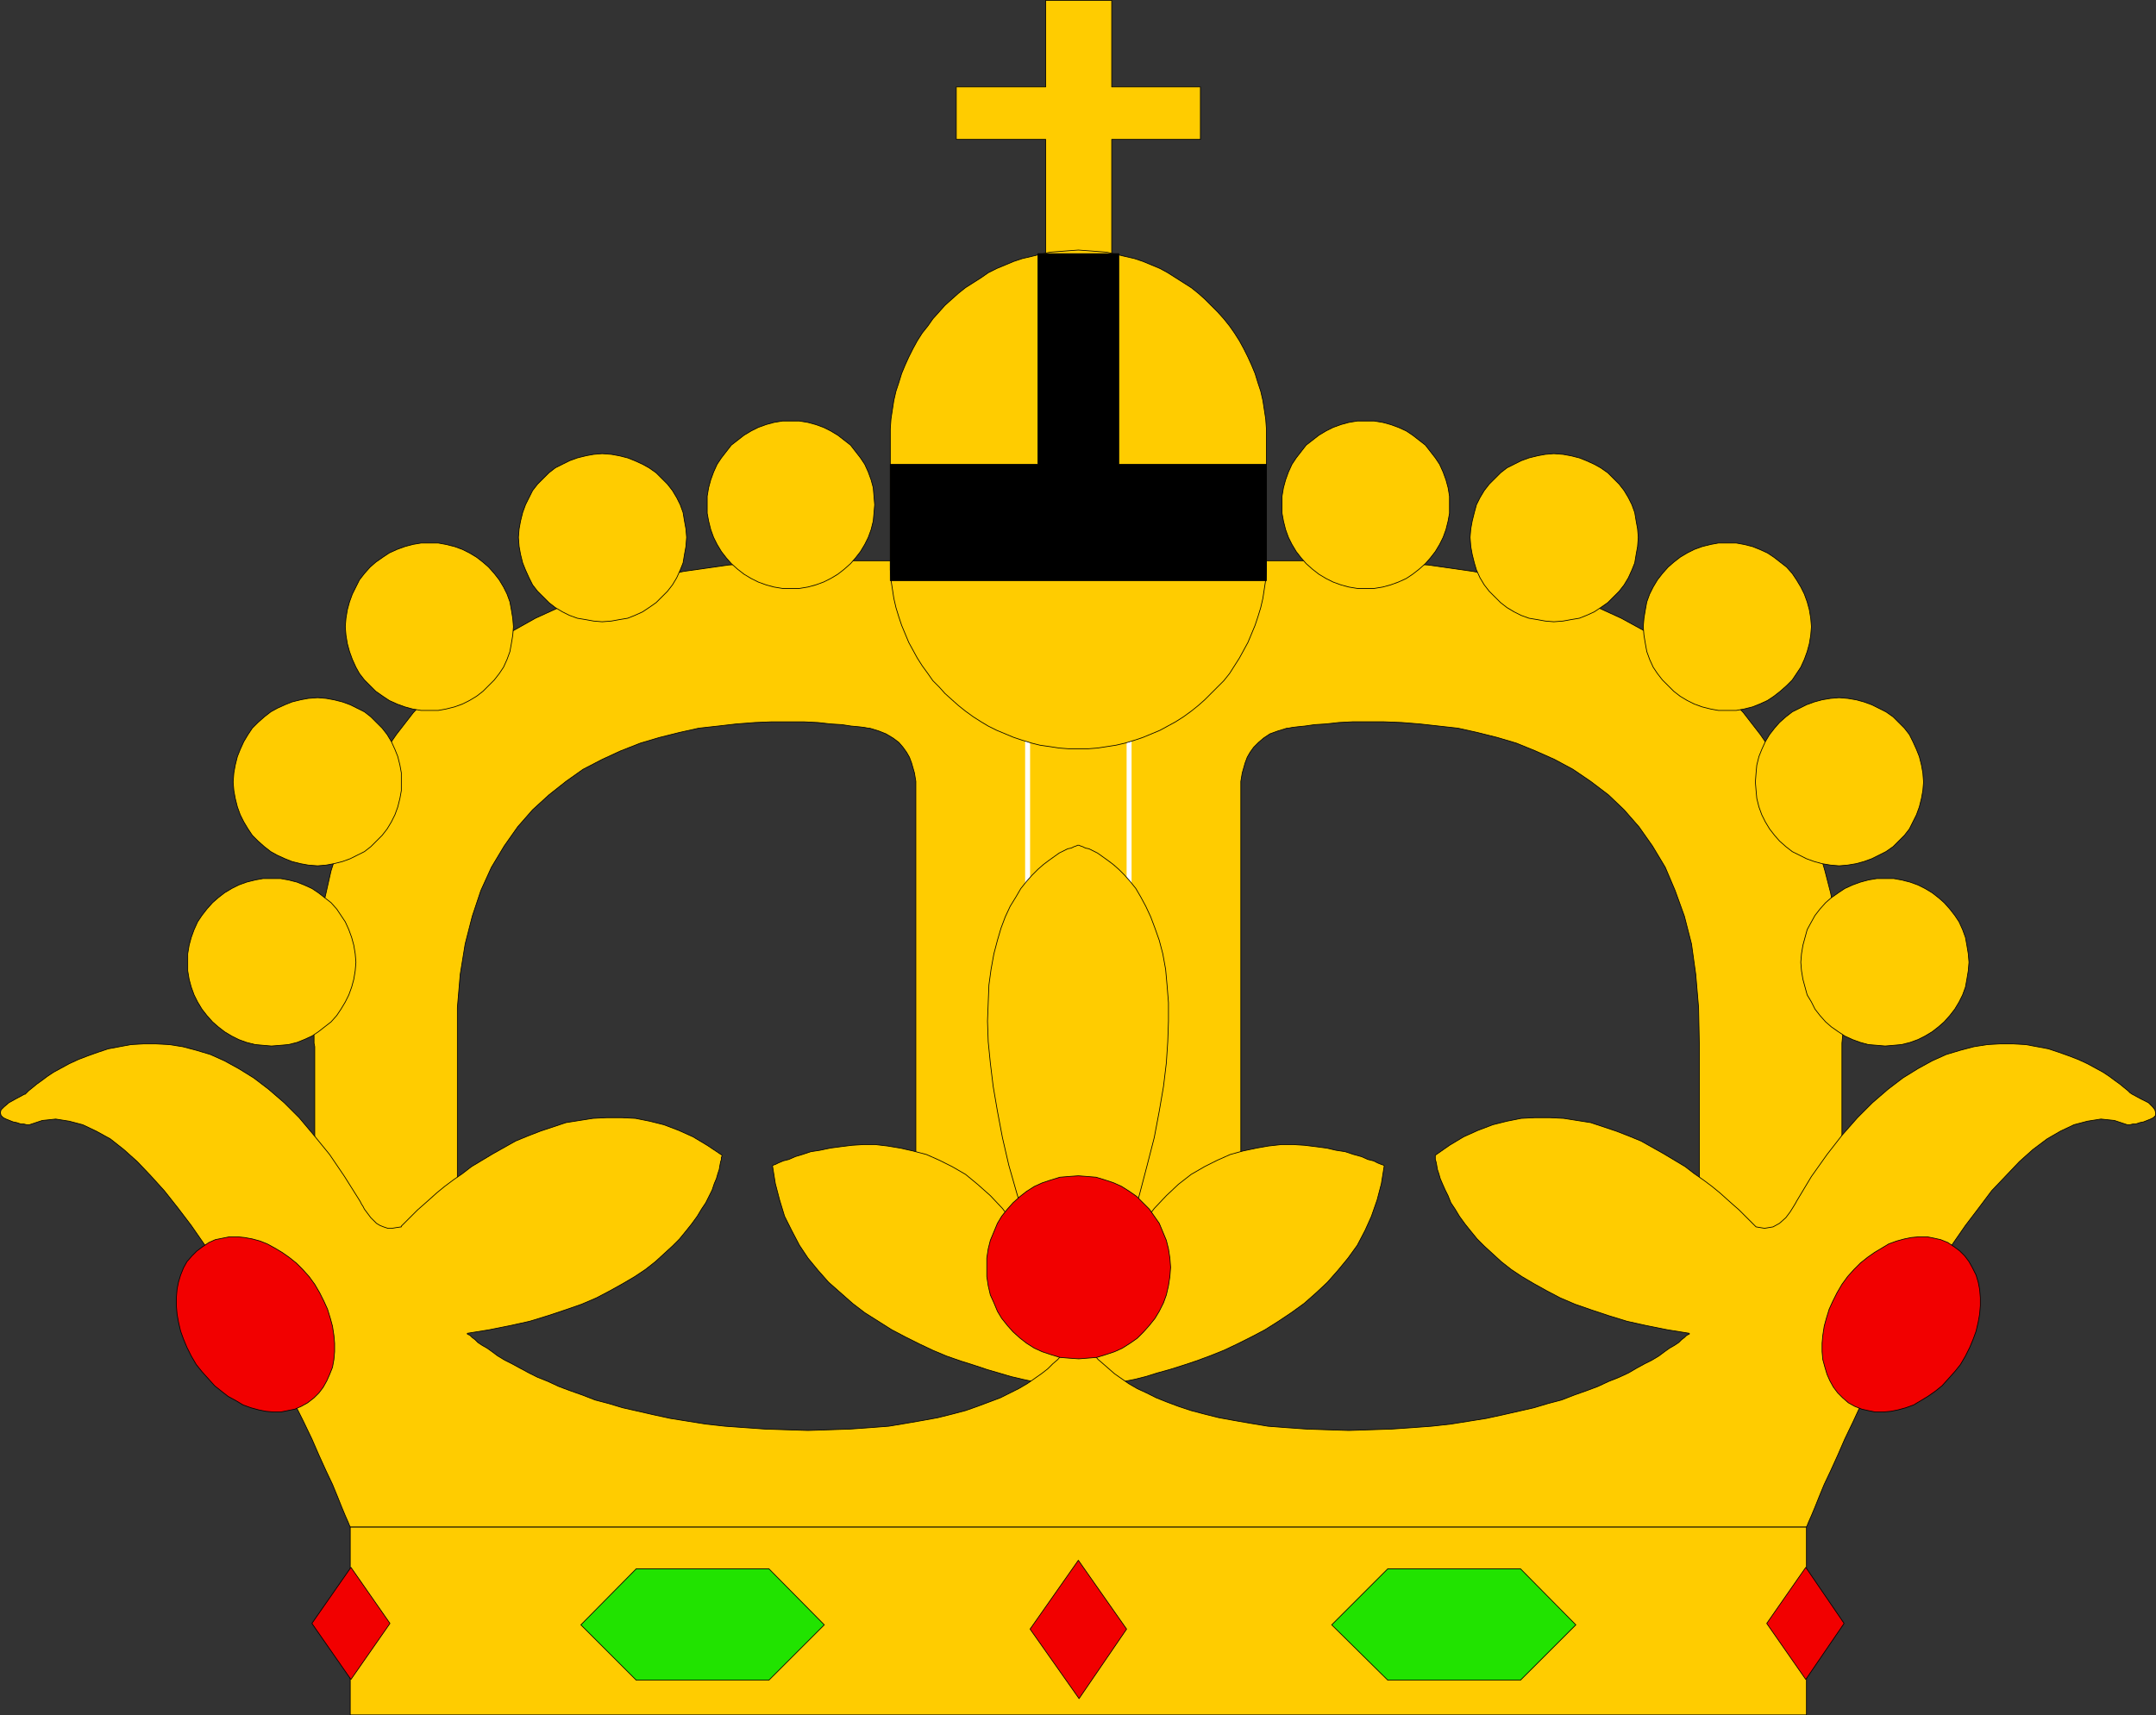 <?xml version="1.0" encoding="UTF-8" standalone="no"?>
<svg
   version="1.0"
   width="129.895mm"
   height="103.361mm"
   id="svg56"
   sodipodi:docname="Crown 04.wmf"
   xmlns:inkscape="http://www.inkscape.org/namespaces/inkscape"
   xmlns:sodipodi="http://sodipodi.sourceforge.net/DTD/sodipodi-0.dtd"
   xmlns="http://www.w3.org/2000/svg"
   xmlns:svg="http://www.w3.org/2000/svg">
  <rect width="100%" height="100%" fill="#333333" stroke="none"/>
  <sodipodi:namedview
     id="namedview56"
     pagecolor="#ffffff"
     bordercolor="#000000"
     borderopacity="0.25"
     inkscape:showpageshadow="2"
     inkscape:pageopacity="0.0"
     inkscape:pagecheckerboard="0"
     inkscape:deskcolor="#d1d1d1"
     inkscape:document-units="mm" />
  <defs
     id="defs1">
    <pattern
       id="WMFhbasepattern"
       patternUnits="userSpaceOnUse"
       width="6"
       height="6"
       x="0"
       y="0" />
  </defs>
  <path
     style="fill:#ffcc00;fill-opacity:1;fill-rule:evenodd;stroke:none"
     d="m 79.75,390.576 v -42.814 H 411.352 v 42.814 z"
     id="path1" />
  <path
     style="fill:none;stroke:#000000;stroke-width:0.162px;stroke-linecap:round;stroke-linejoin:round;stroke-miterlimit:4;stroke-dasharray:none;stroke-opacity:1"
     d="m 79.75,390.576 v -42.814 H 411.352 v 42.814 H 79.75"
     id="path2" />
  <path
     style="fill:#ffcc00;fill-opacity:1;fill-rule:evenodd;stroke:none"
     d="m 208.545,295.577 v -115.84 0 -0.485 -0.646 -0.646 l -0.162,-0.969 -0.162,-0.969 -0.323,-1.131 -0.323,-1.131 -0.485,-1.292 -0.646,-1.131 -0.808,-1.131 -0.97,-1.131 -1.293,-0.969 -1.616,-0.969 -1.616,-0.646 -2.101,-0.646 h -0.323 l -0.808,-0.162 -1.293,-0.162 -1.778,-0.162 -2.101,-0.323 -2.586,-0.162 -2.909,-0.323 -3.232,-0.162 h -3.394 -3.878 l -3.878,0.162 -4.202,0.323 -4.202,0.485 -4.363,0.485 -4.363,0.969 -4.525,1.131 -4.363,1.292 -4.525,1.777 -4.202,1.939 -4.363,2.262 -3.878,2.747 -3.878,3.07 -3.717,3.393 -3.394,3.877 -3.07,4.362 -2.909,4.847 -2.424,5.332 -1.939,5.816 -1.616,6.301 -1.131,6.947 -0.646,7.593 v 8.078 47.661 H 71.67 v -46.368 -0.485 l -0.162,-0.808 v -1.616 l -0.162,-1.939 v -2.585 -2.908 -3.554 l 0.162,-3.716 0.485,-4.039 0.485,-4.362 0.646,-4.685 1.131,-4.847 1.131,-5.008 1.616,-5.008 1.939,-5.332 2.262,-5.17 2.586,-5.17 2.909,-5.17 3.555,-5.17 3.878,-5.008 4.525,-4.847 5.01,-4.524 5.494,-4.362 6.141,-4.039 6.626,-3.716 7.434,-3.393 8.08,-2.747 8.726,-2.585 9.534,-1.939 10.181,-1.454 11.15,-0.808 11.797,-0.162 h 113.443 l 11.958,0.162 10.989,0.808 10.181,1.454 9.534,1.939 8.726,2.585 8.08,2.747 7.434,3.393 6.787,3.716 5.979,4.039 5.494,4.362 5.01,4.524 4.525,4.847 3.878,5.008 3.555,5.17 2.909,5.17 2.586,5.17 2.262,5.17 1.939,5.332 1.454,5.008 1.293,5.008 0.97,4.847 0.808,4.685 0.485,4.362 0.323,4.039 0.323,3.716 v 3.554 2.908 2.585 l -0.162,1.939 -0.162,1.616 v 0.808 0.485 46.368 h -32.482 v -47.661 l -0.162,-8.078 -0.646,-7.593 -0.97,-6.947 -1.616,-6.301 -2.101,-5.816 -2.262,-5.332 -2.909,-4.847 -3.07,-4.362 -3.394,-3.877 -3.555,-3.393 -4.04,-3.07 -4.04,-2.747 -4.202,-2.262 -4.363,-1.939 -4.363,-1.777 -4.363,-1.292 -4.525,-1.131 -4.363,-0.969 -4.363,-0.485 -4.363,-0.485 -4.04,-0.323 -4.04,-0.162 h -3.717 -3.555 l -3.07,0.162 -2.909,0.323 -2.586,0.162 -2.262,0.323 -1.616,0.162 -1.293,0.162 -0.808,0.162 h -0.323 l -2.101,0.646 -1.778,0.646 -1.454,0.969 -1.131,0.969 -1.131,1.131 -0.808,1.131 -0.646,1.131 -0.485,1.292 -0.323,1.131 -0.323,1.131 -0.162,0.969 -0.162,0.969 v 0.646 0.646 0.485 0 115.84 z"
     id="path3" />
  <path
     style="fill:none;stroke:#000000;stroke-width:0.162px;stroke-linecap:round;stroke-linejoin:round;stroke-miterlimit:4;stroke-dasharray:none;stroke-opacity:1"
     d="m 208.545,295.577 v -115.84 0 0 -0.485 -0.646 -0.646 l -0.162,-0.969 -0.162,-0.969 -0.323,-1.131 -0.323,-1.131 -0.485,-1.292 -0.646,-1.131 -0.808,-1.131 -0.97,-1.131 -1.293,-0.969 -1.616,-0.969 -1.616,-0.646 -2.101,-0.646 v 0 h -0.323 l -0.808,-0.162 -1.293,-0.162 -1.778,-0.162 -2.101,-0.323 -2.586,-0.162 -2.909,-0.323 -3.232,-0.162 h -3.394 -3.878 l -3.878,0.162 -4.202,0.323 -4.202,0.485 -4.363,0.485 -4.363,0.969 -4.525,1.131 -4.363,1.292 -4.525,1.777 -4.202,1.939 -4.363,2.262 -3.878,2.747 -3.878,3.07 -3.717,3.393 -3.394,3.877 -3.07,4.362 -2.909,4.847 -2.424,5.332 -1.939,5.816 -1.616,6.301 -1.131,6.947 -0.646,7.593 v 8.078 47.661 H 71.67 v -46.368 0 -0.485 l -0.162,-0.808 v -1.616 l -0.162,-1.939 v -2.585 -2.908 -3.554 l 0.162,-3.716 0.485,-4.039 0.485,-4.362 0.646,-4.685 1.131,-4.847 1.131,-5.008 1.616,-5.008 1.939,-5.332 2.262,-5.17 2.586,-5.17 2.909,-5.17 3.555,-5.17 3.878,-5.008 4.525,-4.847 5.01,-4.524 5.494,-4.362 6.141,-4.039 6.626,-3.716 7.434,-3.393 8.08,-2.747 8.726,-2.585 9.534,-1.939 10.181,-1.454 11.15,-0.808 11.797,-0.162 h 113.443 v 0 l 11.958,0.162 10.989,0.808 10.181,1.454 9.534,1.939 8.726,2.585 8.08,2.747 7.434,3.393 6.787,3.716 5.979,4.039 5.494,4.362 5.01,4.524 4.525,4.847 3.878,5.008 3.555,5.17 2.909,5.17 2.586,5.17 2.262,5.17 1.939,5.332 1.454,5.008 1.293,5.008 0.97,4.847 0.808,4.685 0.485,4.362 0.323,4.039 0.323,3.716 v 3.554 2.908 2.585 l -0.162,1.939 -0.162,1.616 v 0.808 0.485 46.368 h -32.482 v -47.661 0 l -0.162,-8.078 -0.646,-7.593 -0.97,-6.947 -1.616,-6.301 -2.101,-5.816 -2.262,-5.332 -2.909,-4.847 -3.07,-4.362 -3.394,-3.877 -3.555,-3.393 -4.04,-3.07 -4.04,-2.747 -4.202,-2.262 -4.363,-1.939 -4.363,-1.777 -4.363,-1.292 -4.525,-1.131 -4.363,-0.969 -4.363,-0.485 -4.363,-0.485 -4.04,-0.323 -4.04,-0.162 h -3.717 -3.555 l -3.07,0.162 -2.909,0.323 -2.586,0.162 -2.262,0.323 -1.616,0.162 -1.293,0.162 -0.808,0.162 h -0.323 v 0 l -2.101,0.646 -1.778,0.646 -1.454,0.969 -1.131,0.969 -1.131,1.131 -0.808,1.131 -0.646,1.131 -0.485,1.292 -0.323,1.131 -0.323,1.131 -0.162,0.969 -0.162,0.969 v 0.646 0.646 0.485 0 115.84 h -74.013"
     id="path4" />
  <path
     style="fill:#ffffff;fill-opacity:1;fill-rule:evenodd;stroke:none"
     d="m 233.916,234.184 h 0.646 v -71.733 h -1.131 v 71.733 z"
     id="path5" />
  <path
     style="fill:#ffffff;fill-opacity:1;fill-rule:evenodd;stroke:none"
     d="m 257.025,234.184 h 0.646 v -71.733 h -1.131 v 71.733 z"
     id="path6" />
  <path
     style="fill:#ffcc00;fill-opacity:1;fill-rule:evenodd;stroke:none"
     d="M 238.117,65.029 V 31.747 H 217.756 V 19.791 h 20.362 V 0.081 h 15.029 V 19.791 h 20.2 v 11.956 h -20.2 v 33.282 z"
     id="path7" />
  <path
     style="fill:none;stroke:#000000;stroke-width:0.162px;stroke-linecap:round;stroke-linejoin:round;stroke-miterlimit:4;stroke-dasharray:none;stroke-opacity:1"
     d="M 238.117,65.029 V 31.747 H 217.756 V 19.791 h 20.362 V 0.081 h 15.029 V 19.791 h 20.2 v 11.956 h -20.2 v 33.282 h -15.029"
     id="path8" />
  <path
     style="fill:#ffcc00;fill-opacity:1;fill-rule:evenodd;stroke:none"
     d="m 245.551,170.529 h -2.262 l -2.101,-0.162 -2.101,-0.323 -2.262,-0.323 -1.939,-0.485 -2.101,-0.646 -1.939,-0.646 -1.939,-0.808 -1.939,-0.808 -1.939,-0.969 -1.616,-0.969 -1.778,-1.131 -1.778,-1.292 -1.616,-1.292 -1.454,-1.292 -1.616,-1.454 -1.293,-1.454 -1.454,-1.454 -1.131,-1.616 -1.293,-1.777 -1.131,-1.777 -0.97,-1.777 -0.97,-1.777 -0.808,-1.939 -0.808,-1.939 -0.646,-1.939 -0.646,-2.1 -0.485,-2.1 -0.323,-2.1 -0.323,-2.1 -0.162,-2.262 v -2.1 -27.789 -2.262 l 0.162,-2.262 0.323,-2.1 0.323,-2.1 0.485,-2.1 0.646,-1.939 0.646,-2.1 0.808,-1.939 0.808,-1.777 0.97,-1.939 0.97,-1.777 1.131,-1.777 1.293,-1.616 1.131,-1.616 1.454,-1.616 1.293,-1.454 1.616,-1.454 1.454,-1.292 1.616,-1.292 1.778,-1.131 1.778,-1.131 1.616,-1.131 1.939,-0.969 1.939,-0.808 1.939,-0.808 1.939,-0.646 2.101,-0.485 1.939,-0.485 2.262,-0.485 2.101,-0.162 2.101,-0.162 2.262,-0.162 2.262,0.162 2.101,0.162 2.101,0.162 2.101,0.485 2.101,0.485 2.101,0.485 1.939,0.646 1.939,0.808 1.939,0.808 1.778,0.969 1.778,1.131 1.778,1.131 1.778,1.131 1.616,1.292 1.454,1.292 1.454,1.454 1.454,1.454 1.454,1.616 1.293,1.616 1.131,1.616 1.131,1.777 0.97,1.777 0.97,1.939 0.808,1.777 0.808,1.939 0.646,2.1 0.646,1.939 0.485,2.1 0.323,2.1 0.323,2.1 0.162,2.262 v 2.262 27.789 2.1 l -0.162,2.262 -0.323,2.1 -0.323,2.1 -0.485,2.1 -0.646,2.1 -0.646,1.939 -0.808,1.939 -0.808,1.939 -0.97,1.777 -0.97,1.777 -1.131,1.777 -1.131,1.777 -1.293,1.616 -1.454,1.454 -1.454,1.454 -1.454,1.454 -1.454,1.292 -1.616,1.292 -1.778,1.292 -1.778,1.131 -1.778,0.969 -1.778,0.969 -1.939,0.808 -1.939,0.808 -1.939,0.646 -2.101,0.646 -2.101,0.485 -2.101,0.323 -2.101,0.323 -2.101,0.162 z"
     id="path9" />
  <path
     style="fill:none;stroke:#000000;stroke-width:0.162px;stroke-linecap:round;stroke-linejoin:round;stroke-miterlimit:4;stroke-dasharray:none;stroke-opacity:1"
     d="m 245.551,170.529 v 0 h -2.262 l -2.101,-0.162 -2.101,-0.323 -2.262,-0.323 -1.939,-0.485 -2.101,-0.646 -1.939,-0.646 -1.939,-0.808 -1.939,-0.808 -1.939,-0.969 -1.616,-0.969 -1.778,-1.131 -1.778,-1.292 -1.616,-1.292 -1.454,-1.292 -1.616,-1.454 -1.293,-1.454 -1.454,-1.454 -1.131,-1.616 -1.293,-1.777 -1.131,-1.777 -0.97,-1.777 -0.97,-1.777 -0.808,-1.939 -0.808,-1.939 -0.646,-1.939 -0.646,-2.1 -0.485,-2.1 -0.323,-2.1 -0.323,-2.1 -0.162,-2.262 v -2.1 -27.789 0 -2.262 l 0.162,-2.262 0.323,-2.1 0.323,-2.1 0.485,-2.1 0.646,-1.939 0.646,-2.1 0.808,-1.939 0.808,-1.777 0.97,-1.939 0.97,-1.777 1.131,-1.777 1.293,-1.616 1.131,-1.616 1.454,-1.616 1.293,-1.454 1.616,-1.454 1.454,-1.292 1.616,-1.292 1.778,-1.131 1.778,-1.131 1.616,-1.131 1.939,-0.969 1.939,-0.808 1.939,-0.808 1.939,-0.646 2.101,-0.485 1.939,-0.485 2.262,-0.485 2.101,-0.162 2.101,-0.162 2.262,-0.162 v 0 l 2.262,0.162 2.101,0.162 2.101,0.162 2.101,0.485 2.101,0.485 2.101,0.485 1.939,0.646 1.939,0.808 1.939,0.808 1.778,0.969 1.778,1.131 1.778,1.131 1.778,1.131 1.616,1.292 1.454,1.292 1.454,1.454 1.454,1.454 1.454,1.616 1.293,1.616 1.131,1.616 1.131,1.777 0.97,1.777 0.97,1.939 0.808,1.777 0.808,1.939 0.646,2.1 0.646,1.939 0.485,2.1 0.323,2.1 0.323,2.1 0.162,2.262 v 2.262 27.789 0 2.1 l -0.162,2.262 -0.323,2.1 -0.323,2.1 -0.485,2.1 -0.646,2.1 -0.646,1.939 -0.808,1.939 -0.808,1.939 -0.97,1.777 -0.97,1.777 -1.131,1.777 -1.131,1.777 -1.293,1.616 -1.454,1.454 -1.454,1.454 -1.454,1.454 -1.454,1.292 -1.616,1.292 -1.778,1.292 -1.778,1.131 -1.778,0.969 -1.778,0.969 -1.939,0.808 -1.939,0.808 -1.939,0.646 -2.101,0.646 -2.101,0.485 -2.101,0.323 -2.101,0.323 -2.101,0.162 h -2.262 v 0"
     id="path10" />
  <path
     style="fill:#ffcc00;fill-opacity:1;fill-rule:evenodd;stroke:none"
     d="m 42.743,219.159 v -1.939 l 0.323,-1.939 0.485,-1.777 0.646,-1.777 0.808,-1.777 0.97,-1.454 1.131,-1.454 1.293,-1.454 1.293,-1.131 1.454,-1.131 1.616,-0.969 1.616,-0.808 1.778,-0.646 1.939,-0.485 1.778,-0.323 h 1.939 2.101 l 1.778,0.323 1.939,0.485 1.616,0.646 1.778,0.808 1.454,0.969 1.454,1.131 1.454,1.131 1.293,1.454 0.97,1.454 0.97,1.454 0.808,1.777 0.646,1.777 0.485,1.777 0.323,1.939 0.162,1.939 -0.162,1.939 -0.323,1.939 -0.485,1.777 -0.646,1.777 -0.808,1.616 -0.97,1.616 -0.97,1.454 -1.293,1.454 -1.454,1.131 -1.454,1.131 -1.454,0.969 -1.778,0.808 -1.616,0.646 -1.939,0.485 -1.778,0.162 -2.101,0.162 -1.939,-0.162 -1.778,-0.162 -1.939,-0.485 -1.778,-0.646 -1.616,-0.808 -1.616,-0.969 -1.454,-1.131 -1.293,-1.131 -1.293,-1.454 -1.131,-1.454 -0.97,-1.616 -0.808,-1.616 -0.646,-1.777 -0.485,-1.777 -0.323,-1.939 z"
     id="path11" />
  <path
     style="fill:none;stroke:#000000;stroke-width:0.162px;stroke-linecap:round;stroke-linejoin:round;stroke-miterlimit:4;stroke-dasharray:none;stroke-opacity:1"
     d="m 42.743,219.159 v 0 -1.939 l 0.323,-1.939 0.485,-1.777 0.646,-1.777 0.808,-1.777 0.97,-1.454 1.131,-1.454 1.293,-1.454 1.293,-1.131 1.454,-1.131 1.616,-0.969 1.616,-0.808 1.778,-0.646 1.939,-0.485 1.778,-0.323 h 1.939 v 0 h 2.101 l 1.778,0.323 1.939,0.485 1.616,0.646 1.778,0.808 1.454,0.969 1.454,1.131 1.454,1.131 1.293,1.454 0.97,1.454 0.97,1.454 0.808,1.777 0.646,1.777 0.485,1.777 0.323,1.939 0.162,1.939 v 0 l -0.162,1.939 -0.323,1.939 -0.485,1.777 -0.646,1.777 -0.808,1.616 -0.97,1.616 -0.97,1.454 -1.293,1.454 -1.454,1.131 -1.454,1.131 -1.454,0.969 -1.778,0.808 -1.616,0.646 -1.939,0.485 -1.778,0.162 -2.101,0.162 v 0 l -1.939,-0.162 -1.778,-0.162 -1.939,-0.485 -1.778,-0.646 -1.616,-0.808 -1.616,-0.969 -1.454,-1.131 -1.293,-1.131 -1.293,-1.454 -1.131,-1.454 -0.97,-1.616 -0.808,-1.616 -0.646,-1.777 -0.485,-1.777 -0.323,-1.939 v -1.939"
     id="path12" />
  <path
     style="fill:#ffcc00;fill-opacity:1;fill-rule:evenodd;stroke:none"
     d="m 53.086,178.122 0.162,-2.1 0.323,-1.777 0.485,-1.939 0.646,-1.616 0.808,-1.777 0.97,-1.616 0.97,-1.454 1.293,-1.292 1.454,-1.292 1.454,-1.131 1.454,-0.808 1.778,-0.808 1.616,-0.646 1.939,-0.485 1.778,-0.323 2.101,-0.162 1.939,0.162 1.778,0.323 1.939,0.485 1.778,0.646 1.616,0.808 1.616,0.808 1.454,1.131 1.293,1.292 1.293,1.292 1.131,1.454 0.97,1.616 0.808,1.777 0.646,1.616 0.485,1.939 0.323,1.777 v 2.1 1.939 l -0.323,1.777 -0.485,1.939 -0.646,1.777 -0.808,1.616 -0.97,1.616 -1.131,1.454 -1.293,1.292 -1.293,1.292 -1.454,1.131 -1.616,0.808 -1.616,0.808 -1.778,0.646 -1.939,0.485 -1.778,0.323 -1.939,0.162 -2.101,-0.162 -1.778,-0.323 -1.939,-0.485 -1.616,-0.646 -1.778,-0.808 -1.454,-0.808 -1.454,-1.131 -1.454,-1.292 -1.293,-1.292 -0.97,-1.454 -0.97,-1.616 -0.808,-1.616 -0.646,-1.777 -0.485,-1.939 -0.323,-1.777 z"
     id="path13" />
  <path
     style="fill:none;stroke:#000000;stroke-width:0.162px;stroke-linecap:round;stroke-linejoin:round;stroke-miterlimit:4;stroke-dasharray:none;stroke-opacity:1"
     d="m 53.086,178.122 v 0 l 0.162,-2.1 0.323,-1.777 0.485,-1.939 0.646,-1.616 0.808,-1.777 0.97,-1.616 0.97,-1.454 1.293,-1.292 1.454,-1.292 1.454,-1.131 1.454,-0.808 1.778,-0.808 1.616,-0.646 1.939,-0.485 1.778,-0.323 2.101,-0.162 v 0 l 1.939,0.162 1.778,0.323 1.939,0.485 1.778,0.646 1.616,0.808 1.616,0.808 1.454,1.131 1.293,1.292 1.293,1.292 1.131,1.454 0.97,1.616 0.808,1.777 0.646,1.616 0.485,1.939 0.323,1.777 v 2.1 0 1.939 l -0.323,1.777 -0.485,1.939 -0.646,1.777 -0.808,1.616 -0.97,1.616 -1.131,1.454 -1.293,1.292 -1.293,1.292 -1.454,1.131 -1.616,0.808 -1.616,0.808 -1.778,0.646 -1.939,0.485 -1.778,0.323 -1.939,0.162 v 0 l -2.101,-0.162 -1.778,-0.323 -1.939,-0.485 -1.616,-0.646 -1.778,-0.808 -1.454,-0.808 -1.454,-1.131 -1.454,-1.292 -1.293,-1.292 -0.97,-1.454 -0.97,-1.616 -0.808,-1.616 -0.646,-1.777 -0.485,-1.939 -0.323,-1.777 -0.162,-1.939"
     id="path14" />
  <path
     style="fill:#ffcc00;fill-opacity:1;fill-rule:evenodd;stroke:none"
     d="m 78.618,142.74 0.162,-1.939 0.323,-1.939 0.485,-1.777 0.646,-1.777 0.808,-1.616 0.808,-1.616 1.131,-1.454 1.293,-1.454 1.293,-1.131 1.616,-1.131 1.454,-0.969 1.778,-0.808 1.778,-0.646 1.778,-0.485 1.939,-0.323 h 1.939 1.939 l 1.778,0.323 1.939,0.485 1.778,0.646 1.616,0.808 1.616,0.969 1.454,1.131 1.293,1.131 1.293,1.454 1.131,1.454 0.97,1.616 0.808,1.616 0.646,1.777 0.323,1.777 0.323,1.939 0.162,1.939 -0.162,1.939 -0.323,1.939 -0.323,1.777 -0.646,1.777 -0.808,1.777 -0.97,1.454 -1.131,1.454 -1.293,1.292 -1.293,1.292 -1.454,1.131 -1.616,0.969 -1.616,0.808 -1.778,0.646 -1.939,0.485 -1.778,0.323 h -1.939 -1.939 l -1.939,-0.323 -1.778,-0.485 -1.778,-0.646 -1.778,-0.808 -1.454,-0.969 -1.616,-1.131 -1.293,-1.292 -1.293,-1.292 -1.131,-1.454 -0.808,-1.454 -0.808,-1.777 -0.646,-1.777 -0.485,-1.777 -0.323,-1.939 z"
     id="path15" />
  <path
     style="fill:none;stroke:#000000;stroke-width:0.162px;stroke-linecap:round;stroke-linejoin:round;stroke-miterlimit:4;stroke-dasharray:none;stroke-opacity:1"
     d="m 78.618,142.74 v 0 l 0.162,-1.939 0.323,-1.939 0.485,-1.777 0.646,-1.777 0.808,-1.616 0.808,-1.616 1.131,-1.454 1.293,-1.454 1.293,-1.131 1.616,-1.131 1.454,-0.969 1.778,-0.808 1.778,-0.646 1.778,-0.485 1.939,-0.323 h 1.939 v 0 h 1.939 l 1.778,0.323 1.939,0.485 1.778,0.646 1.616,0.808 1.616,0.969 1.454,1.131 1.293,1.131 1.293,1.454 1.131,1.454 0.97,1.616 0.808,1.616 0.646,1.777 0.323,1.777 0.323,1.939 0.162,1.939 v 0 l -0.162,1.939 -0.323,1.939 -0.323,1.777 -0.646,1.777 -0.808,1.777 -0.97,1.454 -1.131,1.454 -1.293,1.292 -1.293,1.292 -1.454,1.131 -1.616,0.969 -1.616,0.808 -1.778,0.646 -1.939,0.485 -1.778,0.323 h -1.939 v 0 h -1.939 l -1.939,-0.323 -1.778,-0.485 -1.778,-0.646 -1.778,-0.808 -1.454,-0.969 -1.616,-1.131 -1.293,-1.292 -1.293,-1.292 -1.131,-1.454 -0.808,-1.454 -0.808,-1.777 -0.646,-1.777 -0.485,-1.777 -0.323,-1.939 -0.162,-1.939"
     id="path16" />
  <path
     style="fill:#ffcc00;fill-opacity:1;fill-rule:evenodd;stroke:none"
     d="m 118.049,122.383 0.162,-1.939 0.323,-1.777 0.485,-1.939 0.646,-1.777 0.808,-1.616 0.808,-1.616 1.131,-1.454 1.293,-1.292 1.293,-1.292 1.454,-1.131 1.616,-0.808 1.616,-0.808 1.778,-0.646 1.939,-0.485 1.778,-0.323 1.939,-0.162 2.101,0.162 1.778,0.323 1.939,0.485 1.616,0.646 1.778,0.808 1.454,0.808 1.616,1.131 1.293,1.292 1.293,1.292 1.131,1.454 0.97,1.616 0.808,1.616 0.646,1.777 0.323,1.939 0.323,1.777 0.162,1.939 -0.162,2.1 -0.323,1.777 -0.323,1.939 -0.646,1.616 -0.808,1.777 -0.97,1.616 -1.131,1.454 -1.293,1.292 -1.293,1.292 -1.616,1.131 -1.454,0.969 -1.778,0.808 -1.616,0.646 -1.939,0.323 -1.778,0.323 -2.101,0.162 -1.939,-0.162 -1.778,-0.323 -1.939,-0.323 -1.778,-0.646 -1.616,-0.808 -1.616,-0.969 -1.454,-1.131 -1.293,-1.292 -1.293,-1.292 -1.131,-1.454 -0.808,-1.616 -0.808,-1.777 -0.646,-1.616 -0.485,-1.939 -0.323,-1.777 z"
     id="path17" />
  <path
     style="fill:none;stroke:#000000;stroke-width:0.162px;stroke-linecap:round;stroke-linejoin:round;stroke-miterlimit:4;stroke-dasharray:none;stroke-opacity:1"
     d="m 118.049,122.383 v 0 l 0.162,-1.939 0.323,-1.777 0.485,-1.939 0.646,-1.777 0.808,-1.616 0.808,-1.616 1.131,-1.454 1.293,-1.292 1.293,-1.292 1.454,-1.131 1.616,-0.808 1.616,-0.808 1.778,-0.646 1.939,-0.485 1.778,-0.323 1.939,-0.162 v 0 l 2.101,0.162 1.778,0.323 1.939,0.485 1.616,0.646 1.778,0.808 1.454,0.808 1.616,1.131 1.293,1.292 1.293,1.292 1.131,1.454 0.97,1.616 0.808,1.616 0.646,1.777 0.323,1.939 0.323,1.777 0.162,1.939 v 0 l -0.162,2.1 -0.323,1.777 -0.323,1.939 -0.646,1.616 -0.808,1.777 -0.97,1.616 -1.131,1.454 -1.293,1.292 -1.293,1.292 -1.616,1.131 -1.454,0.969 -1.778,0.808 -1.616,0.646 -1.939,0.323 -1.778,0.323 -2.101,0.162 v 0 l -1.939,-0.162 -1.778,-0.323 -1.939,-0.323 -1.778,-0.646 -1.616,-0.808 -1.616,-0.969 -1.454,-1.131 -1.293,-1.292 -1.293,-1.292 -1.131,-1.454 -0.808,-1.616 -0.808,-1.777 -0.646,-1.616 -0.485,-1.939 -0.323,-1.777 -0.162,-2.1"
     id="path18" />
  <path
     style="fill:#ffcc00;fill-opacity:1;fill-rule:evenodd;stroke:none"
     d="m 161.034,114.951 v -1.939 l 0.323,-1.939 0.485,-1.777 0.646,-1.777 0.808,-1.777 0.97,-1.454 1.131,-1.454 1.131,-1.454 1.454,-1.131 1.454,-1.131 1.616,-0.969 1.616,-0.808 1.778,-0.646 1.778,-0.485 1.939,-0.323 h 1.939 1.939 l 1.939,0.323 1.778,0.485 1.778,0.646 1.616,0.808 1.616,0.969 1.454,1.131 1.454,1.131 1.131,1.454 1.131,1.454 0.97,1.454 0.808,1.777 0.646,1.777 0.485,1.777 0.162,1.939 0.162,1.939 -0.162,1.939 -0.162,1.777 -0.485,1.939 -0.646,1.777 -0.808,1.616 -0.97,1.616 -1.131,1.454 -1.131,1.292 -1.454,1.292 -1.454,1.131 -1.616,0.969 -1.616,0.808 -1.778,0.646 -1.778,0.485 -1.939,0.323 h -1.939 -1.939 l -1.939,-0.323 -1.778,-0.485 -1.778,-0.646 -1.616,-0.808 -1.616,-0.969 -1.454,-1.131 -1.454,-1.292 -1.131,-1.292 -1.131,-1.454 -0.97,-1.616 -0.808,-1.616 -0.646,-1.777 -0.485,-1.939 -0.323,-1.777 z"
     id="path19" />
  <path
     style="fill:none;stroke:#000000;stroke-width:0.162px;stroke-linecap:round;stroke-linejoin:round;stroke-miterlimit:4;stroke-dasharray:none;stroke-opacity:1"
     d="m 161.034,114.951 v 0 -1.939 l 0.323,-1.939 0.485,-1.777 0.646,-1.777 0.808,-1.777 0.97,-1.454 1.131,-1.454 1.131,-1.454 1.454,-1.131 1.454,-1.131 1.616,-0.969 1.616,-0.808 1.778,-0.646 1.778,-0.485 1.939,-0.323 h 1.939 v 0 h 1.939 l 1.939,0.323 1.778,0.485 1.778,0.646 1.616,0.808 1.616,0.969 1.454,1.131 1.454,1.131 1.131,1.454 1.131,1.454 0.97,1.454 0.808,1.777 0.646,1.777 0.485,1.777 0.162,1.939 0.162,1.939 v 0 l -0.162,1.939 -0.162,1.777 -0.485,1.939 -0.646,1.777 -0.808,1.616 -0.97,1.616 -1.131,1.454 -1.131,1.292 -1.454,1.292 -1.454,1.131 -1.616,0.969 -1.616,0.808 -1.778,0.646 -1.778,0.485 -1.939,0.323 H 180.103 v 0 h -1.939 l -1.939,-0.323 -1.778,-0.485 -1.778,-0.646 -1.616,-0.808 -1.616,-0.969 -1.454,-1.131 -1.454,-1.292 -1.131,-1.292 -1.131,-1.454 -0.97,-1.616 -0.808,-1.616 -0.646,-1.777 -0.485,-1.939 -0.323,-1.777 v -1.939"
     id="path20" />
  <path
     style="fill:#f20000;fill-opacity:1;fill-rule:evenodd;stroke:none"
     d="m 71.023,369.734 8.888,-12.763 8.888,12.763 -8.888,12.763 z"
     id="path21" />
  <path
     style="fill:none;stroke:#000000;stroke-width:0.162px;stroke-linecap:round;stroke-linejoin:round;stroke-miterlimit:4;stroke-dasharray:none;stroke-opacity:1"
     d="m 71.023,369.734 8.888,-12.763 8.888,12.763 -8.888,12.763 -8.888,-12.763"
     id="path22" />
  <path
     style="fill:#21e300;fill-opacity:1;fill-rule:evenodd;stroke:none"
     d="m 144.874,382.659 -12.605,-12.602 12.605,-12.763 h 30.219 l 12.605,12.763 -12.605,12.602 z"
     id="path23" />
  <path
     style="fill:none;stroke:#000000;stroke-width:0.162px;stroke-linecap:round;stroke-linejoin:round;stroke-miterlimit:4;stroke-dasharray:none;stroke-opacity:1"
     d="m 144.874,382.659 -12.605,-12.602 12.605,-12.763 h 30.219 l 12.605,12.763 -12.605,12.602 h -30.219"
     id="path24" />
  <path
     style="fill:#ffcc00;fill-opacity:1;fill-rule:evenodd;stroke:none"
     d="m 448.359,219.159 -0.162,-1.939 -0.323,-1.939 -0.323,-1.777 -0.646,-1.777 -0.808,-1.777 -0.97,-1.454 -1.131,-1.454 -1.293,-1.454 -1.293,-1.131 -1.454,-1.131 -1.616,-0.969 -1.616,-0.808 -1.778,-0.646 -1.939,-0.485 -1.778,-0.323 h -1.939 -1.939 l -1.939,0.323 -1.778,0.485 -1.778,0.646 -1.778,0.808 -1.454,0.969 -1.616,1.131 -1.293,1.131 -1.293,1.454 -1.131,1.454 -0.808,1.454 -0.97,1.777 -0.485,1.777 -0.485,1.777 -0.323,1.939 -0.162,1.939 0.162,1.939 0.323,1.939 0.485,1.777 0.485,1.777 0.97,1.616 0.808,1.616 1.131,1.454 1.293,1.454 1.293,1.131 1.616,1.131 1.454,0.969 1.778,0.808 1.778,0.646 1.778,0.485 1.939,0.162 1.939,0.162 1.939,-0.162 1.778,-0.162 1.939,-0.485 1.778,-0.646 1.616,-0.808 1.616,-0.969 1.454,-1.131 1.293,-1.131 1.293,-1.454 1.131,-1.454 0.97,-1.616 0.808,-1.616 0.646,-1.777 0.323,-1.777 0.323,-1.939 z"
     id="path25" />
  <path
     style="fill:none;stroke:#000000;stroke-width:0.162px;stroke-linecap:round;stroke-linejoin:round;stroke-miterlimit:4;stroke-dasharray:none;stroke-opacity:1"
     d="m 448.359,219.159 v 0 l -0.162,-1.939 -0.323,-1.939 -0.323,-1.777 -0.646,-1.777 -0.808,-1.777 -0.97,-1.454 -1.131,-1.454 -1.293,-1.454 -1.293,-1.131 -1.454,-1.131 -1.616,-0.969 -1.616,-0.808 -1.778,-0.646 -1.939,-0.485 -1.778,-0.323 h -1.939 v 0 h -1.939 l -1.939,0.323 -1.778,0.485 -1.778,0.646 -1.778,0.808 -1.454,0.969 -1.616,1.131 -1.293,1.131 -1.293,1.454 -1.131,1.454 -0.808,1.454 -0.97,1.777 -0.485,1.777 -0.485,1.777 -0.323,1.939 -0.162,1.939 v 0 l 0.162,1.939 0.323,1.939 0.485,1.777 0.485,1.777 0.97,1.616 0.808,1.616 1.131,1.454 1.293,1.454 1.293,1.131 1.616,1.131 1.454,0.969 1.778,0.808 1.778,0.646 1.778,0.485 1.939,0.162 1.939,0.162 v 0 l 1.939,-0.162 1.778,-0.162 1.939,-0.485 1.778,-0.646 1.616,-0.808 1.616,-0.969 1.454,-1.131 1.293,-1.131 1.293,-1.454 1.131,-1.454 0.97,-1.616 0.808,-1.616 0.646,-1.777 0.323,-1.777 0.323,-1.939 0.162,-1.939"
     id="path26" />
  <path
     style="fill:#ffcc00;fill-opacity:1;fill-rule:evenodd;stroke:none"
     d="m 438.016,178.122 -0.162,-2.1 -0.323,-1.777 -0.485,-1.939 -0.646,-1.616 -0.808,-1.777 -0.808,-1.616 -1.131,-1.454 -1.293,-1.292 -1.293,-1.292 -1.616,-1.131 -1.616,-0.808 -1.616,-0.808 -1.778,-0.646 -1.778,-0.485 -1.939,-0.323 -1.939,-0.162 -1.939,0.162 -1.939,0.323 -1.778,0.485 -1.778,0.646 -1.616,0.808 -1.616,0.808 -1.454,1.131 -1.454,1.292 -1.131,1.292 -1.131,1.454 -0.97,1.616 -0.808,1.777 -0.646,1.616 -0.485,1.939 -0.162,1.777 -0.162,2.1 0.162,1.939 0.162,1.777 0.485,1.939 0.646,1.777 0.808,1.616 0.97,1.616 1.131,1.454 1.131,1.292 1.454,1.292 1.454,1.131 1.616,0.808 1.616,0.808 1.778,0.646 1.778,0.485 1.939,0.323 1.939,0.162 1.939,-0.162 1.939,-0.323 1.778,-0.485 1.778,-0.646 1.616,-0.808 1.616,-0.808 1.616,-1.131 1.293,-1.292 1.293,-1.292 1.131,-1.454 0.808,-1.616 0.808,-1.616 0.646,-1.777 0.485,-1.939 0.323,-1.777 z"
     id="path27" />
  <path
     style="fill:none;stroke:#000000;stroke-width:0.162px;stroke-linecap:round;stroke-linejoin:round;stroke-miterlimit:4;stroke-dasharray:none;stroke-opacity:1"
     d="m 438.016,178.122 v 0 l -0.162,-2.1 -0.323,-1.777 -0.485,-1.939 -0.646,-1.616 -0.808,-1.777 -0.808,-1.616 -1.131,-1.454 -1.293,-1.292 -1.293,-1.292 -1.616,-1.131 -1.616,-0.808 -1.616,-0.808 -1.778,-0.646 -1.778,-0.485 -1.939,-0.323 -1.939,-0.162 v 0 l -1.939,0.162 -1.939,0.323 -1.778,0.485 -1.778,0.646 -1.616,0.808 -1.616,0.808 -1.454,1.131 -1.454,1.292 -1.131,1.292 -1.131,1.454 -0.97,1.616 -0.808,1.777 -0.646,1.616 -0.485,1.939 -0.162,1.777 -0.162,2.1 v 0 l 0.162,1.939 0.162,1.777 0.485,1.939 0.646,1.777 0.808,1.616 0.97,1.616 1.131,1.454 1.131,1.292 1.454,1.292 1.454,1.131 1.616,0.808 1.616,0.808 1.778,0.646 1.778,0.485 1.939,0.323 1.939,0.162 v 0 l 1.939,-0.162 1.939,-0.323 1.778,-0.485 1.778,-0.646 1.616,-0.808 1.616,-0.808 1.616,-1.131 1.293,-1.292 1.293,-1.292 1.131,-1.454 0.808,-1.616 0.808,-1.616 0.646,-1.777 0.485,-1.939 0.323,-1.777 0.162,-1.939"
     id="path28" />
  <path
     style="fill:#ffcc00;fill-opacity:1;fill-rule:evenodd;stroke:none"
     d="m 412.484,142.74 -0.162,-1.939 -0.323,-1.939 -0.485,-1.777 -0.646,-1.777 -0.808,-1.616 -0.97,-1.616 -0.97,-1.454 -1.293,-1.454 -1.454,-1.131 -1.454,-1.131 -1.454,-0.969 -1.778,-0.808 -1.616,-0.646 -1.939,-0.485 -1.778,-0.323 h -2.101 -1.939 l -1.778,0.323 -1.939,0.485 -1.778,0.646 -1.616,0.808 -1.616,0.969 -1.454,1.131 -1.293,1.131 -1.293,1.454 -1.131,1.454 -0.97,1.616 -0.808,1.616 -0.646,1.777 -0.323,1.777 -0.323,1.939 -0.162,1.939 0.162,1.939 0.323,1.939 0.323,1.777 0.646,1.777 0.808,1.777 0.97,1.454 1.131,1.454 1.293,1.292 1.293,1.292 1.454,1.131 1.616,0.969 1.616,0.808 1.778,0.646 1.939,0.485 1.778,0.323 h 1.939 2.101 l 1.778,-0.323 1.939,-0.485 1.616,-0.646 1.778,-0.808 1.454,-0.969 1.454,-1.131 1.454,-1.292 1.293,-1.292 0.97,-1.454 0.97,-1.454 0.808,-1.777 0.646,-1.777 0.485,-1.777 0.323,-1.939 z"
     id="path29" />
  <path
     style="fill:none;stroke:#000000;stroke-width:0.162px;stroke-linecap:round;stroke-linejoin:round;stroke-miterlimit:4;stroke-dasharray:none;stroke-opacity:1"
     d="m 412.484,142.74 v 0 l -0.162,-1.939 -0.323,-1.939 -0.485,-1.777 -0.646,-1.777 -0.808,-1.616 -0.97,-1.616 -0.97,-1.454 -1.293,-1.454 -1.454,-1.131 -1.454,-1.131 -1.454,-0.969 -1.778,-0.808 -1.616,-0.646 -1.939,-0.485 -1.778,-0.323 h -2.101 v 0 h -1.939 l -1.778,0.323 -1.939,0.485 -1.778,0.646 -1.616,0.808 -1.616,0.969 -1.454,1.131 -1.293,1.131 -1.293,1.454 -1.131,1.454 -0.97,1.616 -0.808,1.616 -0.646,1.777 -0.323,1.777 -0.323,1.939 -0.162,1.939 v 0 l 0.162,1.939 0.323,1.939 0.323,1.777 0.646,1.777 0.808,1.777 0.97,1.454 1.131,1.454 1.293,1.292 1.293,1.292 1.454,1.131 1.616,0.969 1.616,0.808 1.778,0.646 1.939,0.485 1.778,0.323 h 1.939 v 0 h 2.101 l 1.778,-0.323 1.939,-0.485 1.616,-0.646 1.778,-0.808 1.454,-0.969 1.454,-1.131 1.454,-1.292 1.293,-1.292 0.97,-1.454 0.97,-1.454 0.808,-1.777 0.646,-1.777 0.485,-1.777 0.323,-1.939 0.162,-1.939"
     id="path30" />
  <path
     style="fill:#ffcc00;fill-opacity:1;fill-rule:evenodd;stroke:none"
     d="m 373.053,122.383 -0.162,-1.939 -0.323,-1.777 -0.323,-1.939 -0.646,-1.777 -0.808,-1.616 -0.97,-1.616 -1.131,-1.454 -1.293,-1.292 -1.293,-1.292 -1.616,-1.131 -1.454,-0.808 -1.778,-0.808 -1.616,-0.646 -1.939,-0.485 -1.778,-0.323 -2.101,-0.162 -1.939,0.162 -1.778,0.323 -1.939,0.485 -1.778,0.646 -1.616,0.808 -1.616,0.808 -1.454,1.131 -1.293,1.292 -1.293,1.292 -1.131,1.454 -0.97,1.616 -0.808,1.616 -0.485,1.777 -0.485,1.939 -0.323,1.777 -0.162,1.939 0.162,2.1 0.323,1.777 0.485,1.939 0.485,1.616 0.808,1.777 0.97,1.616 1.131,1.454 1.293,1.292 1.293,1.292 1.454,1.131 1.616,0.969 1.616,0.808 1.778,0.646 1.939,0.323 1.778,0.323 1.939,0.162 2.101,-0.162 1.778,-0.323 1.939,-0.323 1.616,-0.646 1.778,-0.808 1.454,-0.969 1.616,-1.131 1.293,-1.292 1.293,-1.292 1.131,-1.454 0.97,-1.616 0.808,-1.777 0.646,-1.616 0.323,-1.939 0.323,-1.777 z"
     id="path31" />
  <path
     style="fill:none;stroke:#000000;stroke-width:0.162px;stroke-linecap:round;stroke-linejoin:round;stroke-miterlimit:4;stroke-dasharray:none;stroke-opacity:1"
     d="m 373.053,122.383 v 0 l -0.162,-1.939 -0.323,-1.777 -0.323,-1.939 -0.646,-1.777 -0.808,-1.616 -0.97,-1.616 -1.131,-1.454 -1.293,-1.292 -1.293,-1.292 -1.616,-1.131 -1.454,-0.808 -1.778,-0.808 -1.616,-0.646 -1.939,-0.485 -1.778,-0.323 -2.101,-0.162 v 0 l -1.939,0.162 -1.778,0.323 -1.939,0.485 -1.778,0.646 -1.616,0.808 -1.616,0.808 -1.454,1.131 -1.293,1.292 -1.293,1.292 -1.131,1.454 -0.97,1.616 -0.808,1.616 -0.485,1.777 -0.485,1.939 -0.323,1.777 -0.162,1.939 v 0 l 0.162,2.1 0.323,1.777 0.485,1.939 0.485,1.616 0.808,1.777 0.97,1.616 1.131,1.454 1.293,1.292 1.293,1.292 1.454,1.131 1.616,0.969 1.616,0.808 1.778,0.646 1.939,0.323 1.778,0.323 1.939,0.162 v 0 l 2.101,-0.162 1.778,-0.323 1.939,-0.323 1.616,-0.646 1.778,-0.808 1.454,-0.969 1.616,-1.131 1.293,-1.292 1.293,-1.292 1.131,-1.454 0.97,-1.616 0.808,-1.777 0.646,-1.616 0.323,-1.939 0.323,-1.777 0.162,-2.1"
     id="path32" />
  <path
     style="fill:#ffcc00;fill-opacity:1;fill-rule:evenodd;stroke:none"
     d="m 330.068,114.951 v -1.939 l -0.323,-1.939 -0.485,-1.777 -0.646,-1.777 -0.808,-1.777 -0.97,-1.454 -1.131,-1.454 -1.131,-1.454 -1.454,-1.131 -1.454,-1.131 -1.454,-0.969 -1.778,-0.808 -1.778,-0.646 -1.778,-0.485 -1.939,-0.323 h -1.939 -1.939 l -1.939,0.323 -1.778,0.485 -1.778,0.646 -1.616,0.808 -1.616,0.969 -1.454,1.131 -1.454,1.131 -1.131,1.454 -1.131,1.454 -0.97,1.454 -0.808,1.777 -0.646,1.777 -0.485,1.777 -0.323,1.939 v 1.939 1.939 l 0.323,1.777 0.485,1.939 0.646,1.777 0.808,1.616 0.97,1.616 1.131,1.454 1.131,1.292 1.454,1.292 1.454,1.131 1.616,0.969 1.616,0.808 1.778,0.646 1.778,0.485 1.939,0.323 h 1.939 1.939 l 1.939,-0.323 1.778,-0.485 1.778,-0.646 1.778,-0.808 1.454,-0.969 1.454,-1.131 1.454,-1.292 1.131,-1.292 1.131,-1.454 0.97,-1.616 0.808,-1.616 0.646,-1.777 0.485,-1.939 0.323,-1.777 z"
     id="path33" />
  <path
     style="fill:none;stroke:#000000;stroke-width:0.162px;stroke-linecap:round;stroke-linejoin:round;stroke-miterlimit:4;stroke-dasharray:none;stroke-opacity:1"
     d="m 330.068,114.951 v 0 -1.939 l -0.323,-1.939 -0.485,-1.777 -0.646,-1.777 -0.808,-1.777 -0.97,-1.454 -1.131,-1.454 -1.131,-1.454 -1.454,-1.131 -1.454,-1.131 -1.454,-0.969 -1.778,-0.808 -1.778,-0.646 -1.778,-0.485 -1.939,-0.323 h -1.939 v 0 h -1.939 l -1.939,0.323 -1.778,0.485 -1.778,0.646 -1.616,0.808 -1.616,0.969 -1.454,1.131 -1.454,1.131 -1.131,1.454 -1.131,1.454 -0.97,1.454 -0.808,1.777 -0.646,1.777 -0.485,1.777 -0.323,1.939 v 1.939 0 1.939 l 0.323,1.777 0.485,1.939 0.646,1.777 0.808,1.616 0.97,1.616 1.131,1.454 1.131,1.292 1.454,1.292 1.454,1.131 1.616,0.969 1.616,0.808 1.778,0.646 1.778,0.485 1.939,0.323 h 1.939 v 0 h 1.939 l 1.939,-0.323 1.778,-0.485 1.778,-0.646 1.778,-0.808 1.454,-0.969 1.454,-1.131 1.454,-1.292 1.131,-1.292 1.131,-1.454 0.97,-1.616 0.808,-1.616 0.646,-1.777 0.485,-1.939 0.323,-1.777 v -1.939"
     id="path34" />
  <path
     style="fill:#f20000;fill-opacity:1;fill-rule:evenodd;stroke:none"
     d="m 419.917,369.734 -8.726,-12.763 -8.888,12.763 8.888,12.763 z"
     id="path35" />
  <path
     style="fill:none;stroke:#000000;stroke-width:0.162px;stroke-linecap:round;stroke-linejoin:round;stroke-miterlimit:4;stroke-dasharray:none;stroke-opacity:1"
     d="m 419.917,369.734 -8.726,-12.763 -8.888,12.763 8.888,12.763 8.726,-12.763"
     id="path36" />
  <path
     style="fill:#21e300;fill-opacity:1;fill-rule:evenodd;stroke:none"
     d="m 346.228,382.659 12.605,-12.602 -12.605,-12.763 h -30.219 l -12.766,12.763 12.766,12.602 z"
     id="path37" />
  <path
     style="fill:none;stroke:#000000;stroke-width:0.162px;stroke-linecap:round;stroke-linejoin:round;stroke-miterlimit:4;stroke-dasharray:none;stroke-opacity:1"
     d="m 346.228,382.659 12.605,-12.602 -12.605,-12.763 h -30.219 l -12.766,12.763 12.766,12.602 h 30.219"
     id="path38" />
  <path
     style="fill:#f20000;fill-opacity:1;fill-rule:evenodd;stroke:none"
     d="m 234.562,371.027 10.989,-15.671 10.989,15.671 -10.827,15.833 z"
     id="path39" />
  <path
     style="fill:none;stroke:#000000;stroke-width:0.162px;stroke-linecap:round;stroke-linejoin:round;stroke-miterlimit:4;stroke-dasharray:none;stroke-opacity:1"
     d="m 234.562,371.027 10.989,-15.671 10.989,15.671 -10.827,15.833 -11.15,-15.833"
     id="path40" />
  <path
     style="fill:#000000;fill-opacity:1;fill-rule:evenodd;stroke:none"
     d="m 236.34,57.758 v 47.984 h -33.613 v 26.496 h 85.648 V 105.742 H 254.762 V 57.758 Z"
     id="path41" />
  <path
     style="fill:none;stroke:#000000;stroke-width:0.162px;stroke-linecap:round;stroke-linejoin:round;stroke-miterlimit:4;stroke-dasharray:none;stroke-opacity:1"
     d="m 236.34,57.758 v 47.984 h -33.613 v 26.496 h 85.648 V 105.742 H 254.762 V 57.758 h -18.422"
     id="path42" />
  <path
     style="fill:#ffcc00;fill-opacity:1;fill-rule:evenodd;stroke:none"
     d="m 245.551,316.419 h -0.323 l -0.485,-0.162 h -0.97 l -1.131,-0.162 -1.454,-0.323 -1.778,-0.323 -1.939,-0.323 -2.262,-0.485 -2.262,-0.485 -2.747,-0.646 -2.747,-0.808 -2.747,-0.808 -2.909,-0.969 -3.07,-0.969 -3.232,-1.131 -3.07,-1.292 -3.07,-1.454 -3.232,-1.616 -3.07,-1.616 -3.07,-1.939 -3.07,-1.939 -2.747,-2.1 -2.747,-2.423 -2.747,-2.423 -2.424,-2.747 -2.262,-2.747 -1.939,-2.908 -1.778,-3.393 -1.616,-3.231 -1.131,-3.716 -0.97,-3.716 -0.646,-4.039 0.162,-0.162 0.485,-0.162 0.646,-0.323 1.131,-0.485 1.293,-0.323 1.454,-0.646 1.616,-0.485 1.939,-0.646 2.101,-0.323 2.262,-0.485 2.424,-0.323 2.586,-0.323 2.586,-0.162 h 2.747 l 2.747,0.323 2.909,0.485 2.909,0.646 3.07,0.808 2.909,1.292 2.909,1.454 3.07,1.777 2.747,2.262 2.909,2.585 2.747,2.908 2.586,3.393 2.586,3.877 2.424,4.362 2.262,4.685 2.262,5.493 1.778,5.816 1.778,6.462 z"
     id="path43" />
  <path
     style="fill:none;stroke:#000000;stroke-width:0.162px;stroke-linecap:round;stroke-linejoin:round;stroke-miterlimit:4;stroke-dasharray:none;stroke-opacity:1"
     d="m 245.551,316.419 v 0 h -0.323 l -0.485,-0.162 h -0.97 l -1.131,-0.162 -1.454,-0.323 -1.778,-0.323 -1.939,-0.323 -2.262,-0.485 -2.262,-0.485 -2.747,-0.646 -2.747,-0.808 -2.747,-0.808 -2.909,-0.969 -3.07,-0.969 -3.232,-1.131 -3.07,-1.292 -3.07,-1.454 -3.232,-1.616 -3.07,-1.616 -3.07,-1.939 -3.07,-1.939 -2.747,-2.1 -2.747,-2.423 -2.747,-2.423 -2.424,-2.747 -2.262,-2.747 -1.939,-2.908 -1.778,-3.393 -1.616,-3.231 -1.131,-3.716 -0.97,-3.716 -0.646,-4.039 v 0 l 0.162,-0.162 0.485,-0.162 0.646,-0.323 1.131,-0.485 1.293,-0.323 1.454,-0.646 1.616,-0.485 1.939,-0.646 2.101,-0.323 2.262,-0.485 2.424,-0.323 2.586,-0.323 2.586,-0.162 h 2.747 l 2.747,0.323 2.909,0.485 2.909,0.646 3.07,0.808 2.909,1.292 2.909,1.454 3.07,1.777 2.747,2.262 2.909,2.585 2.747,2.908 2.586,3.393 2.586,3.877 2.424,4.362 2.262,4.685 2.262,5.493 1.778,5.816 1.778,6.462 1.616,7.109"
     id="path44" />
  <path
     style="fill:#ffcc00;fill-opacity:1;fill-rule:evenodd;stroke:none"
     d="m 245.713,316.419 h 0.162 l 0.485,-0.162 h 0.97 l 1.131,-0.162 1.454,-0.323 1.778,-0.323 1.939,-0.323 2.262,-0.485 2.424,-0.485 2.586,-0.646 2.586,-0.808 2.909,-0.808 3.07,-0.969 2.909,-0.969 3.07,-1.131 3.232,-1.292 3.07,-1.454 3.232,-1.616 3.07,-1.616 3.07,-1.939 2.909,-1.939 2.909,-2.1 2.747,-2.423 2.586,-2.423 2.424,-2.747 2.262,-2.747 2.101,-2.908 1.778,-3.393 1.454,-3.231 1.293,-3.716 0.97,-3.716 0.646,-4.039 -0.162,-0.162 -0.485,-0.162 -0.808,-0.323 -0.97,-0.485 -1.293,-0.323 -1.454,-0.646 -1.778,-0.485 -1.939,-0.646 -2.101,-0.323 -2.101,-0.485 -2.424,-0.323 -2.586,-0.323 -2.586,-0.162 h -2.747 l -2.909,0.323 -2.747,0.485 -3.07,0.646 -2.909,0.808 -2.909,1.292 -2.909,1.454 -3.07,1.777 -2.909,2.262 -2.747,2.585 -2.747,2.908 -2.586,3.393 -2.586,3.877 -2.424,4.362 -2.262,4.685 -2.101,5.493 -1.939,5.816 -1.778,6.462 z"
     id="path45" />
  <path
     style="fill:none;stroke:#000000;stroke-width:0.162px;stroke-linecap:round;stroke-linejoin:round;stroke-miterlimit:4;stroke-dasharray:none;stroke-opacity:1"
     d="m 245.713,316.419 v 0 h 0.162 l 0.485,-0.162 h 0.97 l 1.131,-0.162 1.454,-0.323 1.778,-0.323 1.939,-0.323 2.262,-0.485 2.424,-0.485 2.586,-0.646 2.586,-0.808 2.909,-0.808 3.07,-0.969 2.909,-0.969 3.07,-1.131 3.232,-1.292 3.07,-1.454 3.232,-1.616 3.07,-1.616 3.07,-1.939 2.909,-1.939 2.909,-2.1 2.747,-2.423 2.586,-2.423 2.424,-2.747 2.262,-2.747 2.101,-2.908 1.778,-3.393 1.454,-3.231 1.293,-3.716 0.97,-3.716 0.646,-4.039 v 0 l -0.162,-0.162 -0.485,-0.162 -0.808,-0.323 -0.97,-0.485 -1.293,-0.323 -1.454,-0.646 -1.778,-0.485 -1.939,-0.646 -2.101,-0.323 -2.101,-0.485 -2.424,-0.323 -2.586,-0.323 -2.586,-0.162 h -2.747 l -2.909,0.323 -2.747,0.485 -3.07,0.646 -2.909,0.808 -2.909,1.292 -2.909,1.454 -3.07,1.777 -2.909,2.262 -2.747,2.585 -2.747,2.908 -2.586,3.393 -2.586,3.877 -2.424,4.362 -2.262,4.685 -2.101,5.493 -1.939,5.816 -1.778,6.462 -1.454,7.109"
     id="path46" />
  <path
     style="fill:#ffcc00;fill-opacity:1;fill-rule:evenodd;stroke:none"
     d="m 245.551,192.501 h -0.162 l -0.323,0.162 -0.485,0.162 -0.646,0.323 -0.808,0.162 -0.97,0.485 -0.97,0.485 -1.131,0.808 -1.131,0.808 -1.293,0.969 -1.293,1.131 -1.293,1.292 -1.293,1.454 -1.293,1.616 -1.131,1.939 -1.293,2.1 -1.131,2.423 -0.97,2.585 -0.808,2.747 -0.808,3.07 -0.646,3.554 -0.485,3.554 -0.162,4.039 -0.162,4.201 0.162,4.685 0.485,4.847 0.646,5.332 0.97,5.655 1.131,5.978 1.454,6.301 1.939,6.786 2.262,7.27 h 11.635 11.635 l 2.262,-7.27 1.778,-6.786 1.616,-6.301 1.131,-5.978 0.97,-5.655 0.646,-5.332 0.323,-4.847 0.162,-4.685 v -4.201 l -0.323,-4.039 -0.323,-3.554 -0.646,-3.554 -0.808,-3.07 -0.97,-2.747 -0.97,-2.585 -1.131,-2.423 -1.131,-2.1 -1.131,-1.939 -1.293,-1.616 -1.293,-1.454 -1.293,-1.292 -1.293,-1.131 -1.293,-0.969 -1.131,-0.808 -1.131,-0.808 -0.97,-0.485 -0.97,-0.485 -0.808,-0.162 -0.646,-0.323 -0.485,-0.162 -0.323,-0.162 v 0 z"
     id="path47" />
  <path
     style="fill:none;stroke:#000000;stroke-width:0.162px;stroke-linecap:round;stroke-linejoin:round;stroke-miterlimit:4;stroke-dasharray:none;stroke-opacity:1"
     d="m 245.551,192.501 v 0 h -0.162 l -0.323,0.162 -0.485,0.162 -0.646,0.323 -0.808,0.162 -0.97,0.485 -0.97,0.485 -1.131,0.808 -1.131,0.808 -1.293,0.969 -1.293,1.131 -1.293,1.292 -1.293,1.454 -1.293,1.616 -1.131,1.939 -1.293,2.1 -1.131,2.423 -0.97,2.585 -0.808,2.747 -0.808,3.07 -0.646,3.554 -0.485,3.554 -0.162,4.039 -0.162,4.201 0.162,4.685 0.485,4.847 0.646,5.332 0.97,5.655 1.131,5.978 1.454,6.301 1.939,6.786 2.262,7.27 h 11.635 11.635 v 0 l 2.262,-7.27 1.778,-6.786 1.616,-6.301 1.131,-5.978 0.97,-5.655 0.646,-5.332 0.323,-4.847 0.162,-4.685 v -4.201 l -0.323,-4.039 -0.323,-3.554 -0.646,-3.554 -0.808,-3.07 -0.97,-2.747 -0.97,-2.585 -1.131,-2.423 -1.131,-2.1 -1.131,-1.939 -1.293,-1.616 -1.293,-1.454 -1.293,-1.292 -1.293,-1.131 -1.293,-0.969 -1.131,-0.808 -1.131,-0.808 -0.97,-0.485 -0.97,-0.485 -0.808,-0.162 -0.646,-0.323 -0.485,-0.162 -0.323,-0.162 v 0 h -0.162"
     id="path48" />
  <path
     style="fill:#ffcc00;fill-opacity:1;fill-rule:evenodd;stroke:none"
     d="m 79.75,347.762 -0.162,-0.323 -0.323,-0.808 -0.646,-1.454 -0.808,-1.939 -0.97,-2.423 -1.131,-2.747 -1.454,-3.07 -1.616,-3.554 -1.616,-3.716 -1.939,-4.039 -2.101,-4.201 -2.101,-4.362 -2.262,-4.524 -2.424,-4.524 -2.586,-4.685 -2.586,-4.685 -2.747,-4.524 -2.909,-4.524 -2.909,-4.362 -2.909,-4.201 -3.07,-4.039 -3.07,-3.877 -3.07,-3.393 -3.07,-3.231 -3.07,-2.747 -3.07,-2.423 -3.232,-1.777 -3.07,-1.454 -3.07,-0.808 -3.07,-0.485 -3.07,0.323 -2.909,0.969 H 6.545 6.06 L 5.414,255.995 H 4.767 l -0.97,-0.323 -0.808,-0.162 -0.808,-0.323 -0.808,-0.323 -0.646,-0.323 -0.485,-0.485 -0.162,-0.646 0.162,-0.646 0.646,-0.646 1.131,-0.969 1.454,-0.808 2.101,-1.131 h 0.162 l 0.323,-0.323 0.485,-0.485 0.808,-0.646 0.97,-0.808 1.131,-0.808 1.293,-0.969 1.454,-0.969 1.778,-0.969 1.778,-0.969 2.101,-0.969 2.101,-0.808 2.262,-0.808 2.424,-0.808 2.586,-0.485 2.586,-0.485 2.909,-0.162 h 2.747 l 3.07,0.162 3.07,0.485 3.07,0.808 3.232,0.969 3.232,1.454 3.232,1.777 3.394,2.1 3.394,2.585 3.555,3.07 3.394,3.393 3.394,4.039 3.555,4.362 3.394,5.008 3.555,5.655 v 0 l 0.162,0.323 0.162,0.323 0.323,0.485 0.323,0.646 0.485,0.646 0.485,0.646 0.485,0.646 0.646,0.646 0.646,0.646 0.808,0.485 0.808,0.323 0.97,0.323 h 0.97 l 0.97,-0.162 1.131,-0.162 v -0.162 l 0.323,-0.323 0.646,-0.646 0.646,-0.646 0.97,-0.969 1.131,-1.131 1.293,-1.131 1.454,-1.292 1.616,-1.454 1.778,-1.454 1.939,-1.454 2.101,-1.454 2.101,-1.616 2.424,-1.454 2.424,-1.454 2.586,-1.454 2.586,-1.454 2.747,-1.131 2.909,-1.131 2.909,-0.969 2.909,-0.969 3.07,-0.485 3.07,-0.485 3.232,-0.162 h 3.232 l 3.232,0.162 3.232,0.646 3.232,0.808 3.394,1.292 3.232,1.454 3.232,1.939 3.394,2.262 v 0.162 l -0.162,0.323 v 0.485 l -0.162,0.485 -0.162,0.808 -0.162,0.969 -0.323,0.969 -0.323,1.131 -0.485,1.131 -0.485,1.454 -0.646,1.292 -0.808,1.616 -0.97,1.454 -0.97,1.616 -1.293,1.777 -1.293,1.616 -1.454,1.777 -1.616,1.616 -1.939,1.777 -1.939,1.777 -2.262,1.777 -2.424,1.616 -2.747,1.616 -2.909,1.616 -3.07,1.616 -3.394,1.454 -3.717,1.292 -3.878,1.292 -4.202,1.292 -4.363,0.969 -4.848,0.969 -5.01,0.808 v 0.162 l 0.323,0.162 0.323,0.162 0.485,0.485 0.646,0.485 0.646,0.646 0.97,0.646 1.131,0.646 1.131,0.808 1.293,0.969 1.616,0.969 1.616,0.808 1.778,0.969 2.101,1.131 1.939,0.969 2.424,0.969 2.424,1.131 2.586,0.969 2.747,0.969 2.909,1.131 3.07,0.808 3.232,0.969 3.555,0.808 3.555,0.808 3.717,0.808 4.04,0.646 4.04,0.646 4.363,0.485 4.525,0.323 4.525,0.323 4.848,0.162 5.01,0.162 5.01,-0.162 4.686,-0.162 4.525,-0.323 4.202,-0.323 3.878,-0.646 3.717,-0.646 3.555,-0.646 3.232,-0.808 3.07,-0.808 2.747,-0.969 2.586,-0.969 2.586,-0.969 2.262,-1.131 1.939,-0.969 1.939,-1.131 1.616,-1.131 1.616,-1.131 1.454,-1.131 1.131,-1.131 1.131,-0.969 0.97,-1.131 0.808,-0.969 0.808,-0.969 0.646,-0.969 0.323,-0.808 0.485,-0.808 0.323,-0.646 0.162,-0.646 0.162,-0.485 v -0.323 -0.323 -0.162 l -0.162,0.162 v 0.323 0.323 l 0.162,0.485 0.162,0.646 0.323,0.646 0.485,0.808 0.323,0.808 0.646,0.969 0.808,0.969 0.808,0.969 0.97,1.131 1.131,0.969 1.293,1.131 1.293,1.131 1.616,1.131 1.616,1.131 1.939,1.131 2.101,0.969 2.262,1.131 2.424,0.969 2.586,0.969 2.909,0.969 3.07,0.808 3.232,0.808 3.555,0.646 3.717,0.646 3.878,0.646 4.202,0.323 4.525,0.323 4.686,0.162 5.01,0.162 5.01,-0.162 4.848,-0.162 4.686,-0.323 4.363,-0.323 4.363,-0.485 4.04,-0.646 4.04,-0.646 3.717,-0.808 3.555,-0.808 3.555,-0.808 3.232,-0.969 3.07,-0.808 2.909,-1.131 2.747,-0.969 2.586,-0.969 2.424,-1.131 2.424,-0.969 2.101,-0.969 1.939,-1.131 1.778,-0.969 1.616,-0.808 1.616,-0.969 1.293,-0.969 1.131,-0.808 1.131,-0.646 0.97,-0.646 0.646,-0.646 0.646,-0.485 0.485,-0.485 0.323,-0.162 0.323,-0.162 v -0.162 l -5.01,-0.808 -4.848,-0.969 -4.363,-0.969 -4.202,-1.292 -3.878,-1.292 -3.717,-1.292 -3.394,-1.454 -3.07,-1.616 -2.909,-1.616 -2.747,-1.616 -2.424,-1.616 -2.262,-1.777 -1.939,-1.777 -1.939,-1.777 -1.616,-1.616 -1.454,-1.777 -1.293,-1.616 -1.293,-1.777 -0.97,-1.616 -0.97,-1.454 -0.646,-1.616 -0.646,-1.292 -0.646,-1.454 -0.485,-1.131 -0.323,-1.131 -0.323,-0.969 -0.162,-0.969 -0.162,-0.808 -0.162,-0.485 v -0.485 -0.323 -0.162 l 3.232,-2.262 3.232,-1.939 3.232,-1.454 3.394,-1.292 3.232,-0.808 3.232,-0.646 3.232,-0.162 h 3.232 l 3.232,0.162 3.07,0.485 3.07,0.485 2.909,0.969 2.909,0.969 2.909,1.131 2.747,1.131 2.586,1.454 2.586,1.454 2.424,1.454 2.424,1.454 2.101,1.616 2.101,1.454 1.939,1.454 1.778,1.454 1.616,1.454 1.454,1.292 1.293,1.131 1.131,1.131 0.97,0.969 0.646,0.646 0.646,0.646 0.323,0.323 0.162,0.162 1.939,0.323 1.939,-0.323 1.454,-0.808 1.454,-1.292 0.97,-1.292 0.808,-1.292 0.485,-0.808 0.162,-0.323 3.394,-5.655 3.555,-5.008 3.394,-4.362 3.555,-4.039 3.394,-3.393 3.555,-3.07 3.394,-2.585 3.394,-2.1 3.232,-1.777 3.232,-1.454 3.232,-0.969 3.07,-0.808 3.07,-0.485 2.909,-0.162 h 2.909 l 2.909,0.162 2.586,0.485 2.586,0.485 2.424,0.808 2.262,0.808 2.101,0.808 2.101,0.969 1.778,0.969 1.778,0.969 1.454,0.969 1.293,0.969 1.131,0.808 0.97,0.808 0.808,0.646 0.485,0.485 0.485,0.323 v 0 l 2.101,1.131 1.616,0.808 0.97,0.969 0.485,0.646 0.162,0.646 v 0.646 l -0.485,0.485 -0.646,0.323 -0.808,0.323 -0.808,0.323 -0.808,0.162 -0.97,0.323 h -0.646 l -0.646,0.162 h -0.485 -0.162 l -2.909,-0.969 -3.07,-0.323 -3.07,0.485 -3.07,0.808 -3.07,1.454 -3.07,1.777 -3.232,2.423 -3.07,2.747 -3.07,3.231 -3.232,3.393 -2.909,3.877 -3.07,4.039 -2.909,4.201 -2.909,4.362 -2.909,4.524 -2.747,4.524 -2.586,4.685 -2.424,4.685 -2.586,4.524 -2.262,4.524 -2.262,4.362 -1.939,4.201 -1.939,4.039 -1.616,3.716 -1.616,3.554 -1.454,3.07 -1.131,2.747 -0.97,2.423 -0.808,1.939 -0.646,1.454 -0.323,0.808 -0.162,0.323 z"
     id="path49" />
  <path
     style="fill:none;stroke:#000000;stroke-width:0.162px;stroke-linecap:round;stroke-linejoin:round;stroke-miterlimit:4;stroke-dasharray:none;stroke-opacity:1"
     d="m 79.75,347.762 v 0 l -0.162,-0.323 -0.323,-0.808 -0.646,-1.454 -0.808,-1.939 -0.97,-2.423 -1.131,-2.747 -1.454,-3.07 -1.616,-3.554 -1.616,-3.716 -1.939,-4.039 -2.101,-4.201 -2.101,-4.362 -2.262,-4.524 -2.424,-4.524 -2.586,-4.685 -2.586,-4.685 -2.747,-4.524 -2.909,-4.524 -2.909,-4.362 -2.909,-4.201 -3.07,-4.039 -3.07,-3.877 -3.07,-3.393 -3.07,-3.231 -3.07,-2.747 -3.07,-2.423 -3.232,-1.777 -3.07,-1.454 -3.07,-0.808 -3.07,-0.485 -3.07,0.323 -2.909,0.969 v 0 H 6.545 6.06 L 5.414,255.995 H 4.767 l -0.97,-0.323 -0.808,-0.162 -0.808,-0.323 -0.808,-0.323 -0.646,-0.323 -0.485,-0.485 -0.162,-0.646 0.162,-0.646 0.646,-0.646 1.131,-0.969 1.454,-0.808 2.101,-1.131 v 0 h 0.162 l 0.323,-0.323 0.485,-0.485 0.808,-0.646 0.97,-0.808 1.131,-0.808 1.293,-0.969 1.454,-0.969 1.778,-0.969 1.778,-0.969 2.101,-0.969 2.101,-0.808 2.262,-0.808 2.424,-0.808 2.586,-0.485 2.586,-0.485 2.909,-0.162 h 2.747 l 3.07,0.162 3.07,0.485 3.07,0.808 3.232,0.969 3.232,1.454 3.232,1.777 3.394,2.1 3.394,2.585 3.555,3.07 3.394,3.393 3.394,4.039 3.555,4.362 3.394,5.008 3.555,5.655 v 0 0 l 0.162,0.323 0.162,0.323 0.323,0.485 0.323,0.646 0.485,0.646 0.485,0.646 0.485,0.646 0.646,0.646 0.646,0.646 0.808,0.485 0.808,0.323 0.97,0.323 h 0.97 l 0.97,-0.162 1.131,-0.162 v 0 -0.162 l 0.323,-0.323 0.646,-0.646 0.646,-0.646 0.97,-0.969 1.131,-1.131 1.293,-1.131 1.454,-1.292 1.616,-1.454 1.778,-1.454 1.939,-1.454 2.101,-1.454 2.101,-1.616 2.424,-1.454 2.424,-1.454 2.586,-1.454 2.586,-1.454 2.747,-1.131 2.909,-1.131 2.909,-0.969 2.909,-0.969 3.07,-0.485 3.07,-0.485 3.232,-0.162 h 3.232 l 3.232,0.162 3.232,0.646 3.232,0.808 3.394,1.292 3.232,1.454 3.232,1.939 3.394,2.262 v 0 0.162 l -0.162,0.323 v 0.485 l -0.162,0.485 -0.162,0.808 -0.162,0.969 -0.323,0.969 -0.323,1.131 -0.485,1.131 -0.485,1.454 -0.646,1.292 -0.808,1.616 -0.97,1.454 -0.97,1.616 -1.293,1.777 -1.293,1.616 -1.454,1.777 -1.616,1.616 -1.939,1.777 -1.939,1.777 -2.262,1.777 -2.424,1.616 -2.747,1.616 -2.909,1.616 -3.07,1.616 -3.394,1.454 -3.717,1.292 -3.878,1.292 -4.202,1.292 -4.363,0.969 -4.848,0.969 -5.01,0.808 v 0 0.162 l 0.323,0.162 0.323,0.162 0.485,0.485 0.646,0.485 0.646,0.646 0.97,0.646 1.131,0.646 1.131,0.808 1.293,0.969 1.616,0.969 1.616,0.808 1.778,0.969 2.101,1.131 1.939,0.969 2.424,0.969 2.424,1.131 2.586,0.969 2.747,0.969 2.909,1.131 3.07,0.808 3.232,0.969 3.555,0.808 3.555,0.808 3.717,0.808 4.04,0.646 4.04,0.646 4.363,0.485 4.525,0.323 4.525,0.323 4.848,0.162 5.01,0.162 v 0 l 5.01,-0.162 4.686,-0.162 4.525,-0.323 4.202,-0.323 3.878,-0.646 3.717,-0.646 3.555,-0.646 3.232,-0.808 3.07,-0.808 2.747,-0.969 2.586,-0.969 2.586,-0.969 2.262,-1.131 1.939,-0.969 1.939,-1.131 1.616,-1.131 1.616,-1.131 1.454,-1.131 1.131,-1.131 1.131,-0.969 0.97,-1.131 0.808,-0.969 0.808,-0.969 0.646,-0.969 0.323,-0.808 0.485,-0.808 0.323,-0.646 0.162,-0.646 0.162,-0.485 v -0.323 -0.323 -0.162 0 l -0.162,0.162 v 0.323 0.323 l 0.162,0.485 0.162,0.646 0.323,0.646 0.485,0.808 0.323,0.808 0.646,0.969 0.808,0.969 0.808,0.969 0.97,1.131 1.131,0.969 1.293,1.131 1.293,1.131 1.616,1.131 1.616,1.131 1.939,1.131 2.101,0.969 2.262,1.131 2.424,0.969 2.586,0.969 2.909,0.969 3.07,0.808 3.232,0.808 3.555,0.646 3.717,0.646 3.878,0.646 4.202,0.323 4.525,0.323 4.686,0.162 5.01,0.162 v 0 l 5.01,-0.162 4.848,-0.162 4.686,-0.323 4.363,-0.323 4.363,-0.485 4.04,-0.646 4.04,-0.646 3.717,-0.808 3.555,-0.808 3.555,-0.808 3.232,-0.969 3.07,-0.808 2.909,-1.131 2.747,-0.969 2.586,-0.969 2.424,-1.131 2.424,-0.969 2.101,-0.969 1.939,-1.131 1.778,-0.969 1.616,-0.808 1.616,-0.969 1.293,-0.969 1.131,-0.808 1.131,-0.646 0.97,-0.646 0.646,-0.646 0.646,-0.485 0.485,-0.485 0.323,-0.162 0.323,-0.162 v -0.162 0 l -5.01,-0.808 -4.848,-0.969 -4.363,-0.969 -4.202,-1.292 -3.878,-1.292 -3.717,-1.292 -3.394,-1.454 -3.07,-1.616 -2.909,-1.616 -2.747,-1.616 -2.424,-1.616 -2.262,-1.777 -1.939,-1.777 -1.939,-1.777 -1.616,-1.616 -1.454,-1.777 -1.293,-1.616 -1.293,-1.777 -0.97,-1.616 -0.97,-1.454 -0.646,-1.616 -0.646,-1.292 -0.646,-1.454 -0.485,-1.131 -0.323,-1.131 -0.323,-0.969 -0.162,-0.969 -0.162,-0.808 -0.162,-0.485 v -0.485 -0.323 -0.162 0 l 3.232,-2.262 3.232,-1.939 3.232,-1.454 3.394,-1.292 3.232,-0.808 3.232,-0.646 3.232,-0.162 h 3.232 l 3.232,0.162 3.07,0.485 3.07,0.485 2.909,0.969 2.909,0.969 2.909,1.131 2.747,1.131 2.586,1.454 2.586,1.454 2.424,1.454 2.424,1.454 2.101,1.616 2.101,1.454 1.939,1.454 1.778,1.454 1.616,1.454 1.454,1.292 1.293,1.131 1.131,1.131 0.97,0.969 0.646,0.646 0.646,0.646 0.323,0.323 0.162,0.162 v 0 l 1.939,0.323 1.939,-0.323 1.454,-0.808 1.454,-1.292 0.97,-1.292 0.808,-1.292 0.485,-0.808 0.162,-0.323 v 0 l 3.394,-5.655 3.555,-5.008 3.394,-4.362 3.555,-4.039 3.394,-3.393 3.555,-3.07 3.394,-2.585 3.394,-2.1 3.232,-1.777 3.232,-1.454 3.232,-0.969 3.07,-0.808 3.07,-0.485 2.909,-0.162 h 2.909 l 2.909,0.162 2.586,0.485 2.586,0.485 2.424,0.808 2.262,0.808 2.101,0.808 2.101,0.969 1.778,0.969 1.778,0.969 1.454,0.969 1.293,0.969 1.131,0.808 0.97,0.808 0.808,0.646 0.485,0.485 0.485,0.323 v 0 0 l 2.101,1.131 1.616,0.808 0.97,0.969 0.485,0.646 0.162,0.646 v 0.646 l -0.485,0.485 -0.646,0.323 -0.808,0.323 -0.808,0.323 -0.808,0.162 -0.97,0.323 h -0.646 l -0.646,0.162 h -0.485 -0.162 v 0 l -2.909,-0.969 -3.07,-0.323 -3.07,0.485 -3.07,0.808 -3.07,1.454 -3.07,1.777 -3.232,2.423 -3.07,2.747 -3.07,3.231 -3.232,3.393 -2.909,3.877 -3.07,4.039 -2.909,4.201 -2.909,4.362 -2.909,4.524 -2.747,4.524 -2.586,4.685 -2.424,4.685 -2.586,4.524 -2.262,4.524 -2.262,4.362 -1.939,4.201 -1.939,4.039 -1.616,3.716 -1.616,3.554 -1.454,3.07 -1.131,2.747 -0.97,2.423 -0.808,1.939 -0.646,1.454 -0.323,0.808 -0.162,0.323 H 79.75"
     id="path50" />
  <path
     style="fill:#f20000;fill-opacity:1;fill-rule:evenodd;stroke:none"
     d="m 44.682,310.764 -1.131,-1.939 -0.97,-1.939 -0.808,-1.939 -0.646,-1.777 -0.485,-2.1 -0.323,-1.777 -0.162,-1.939 v -1.777 l 0.162,-1.939 0.323,-1.616 0.485,-1.616 0.646,-1.616 0.808,-1.454 1.131,-1.292 1.131,-1.131 1.293,-0.969 1.454,-0.969 1.454,-0.646 1.616,-0.323 1.616,-0.323 h 1.778 l 1.616,0.162 1.778,0.323 1.778,0.485 1.616,0.646 1.778,0.969 1.616,0.969 1.616,1.131 1.616,1.292 1.454,1.454 1.454,1.616 1.293,1.777 1.131,1.939 0.97,1.939 0.808,1.777 0.646,2.1 0.485,1.777 0.323,2.1 0.162,1.777 v 1.939 l -0.162,1.777 -0.323,1.777 -0.646,1.616 -0.646,1.454 -0.808,1.454 -0.97,1.292 -1.131,1.131 -1.454,1.131 -1.454,0.808 -1.454,0.646 -1.616,0.323 -1.616,0.323 h -1.616 l -1.778,-0.162 -1.616,-0.323 -1.778,-0.485 -1.778,-0.646 -1.616,-0.969 -1.778,-0.969 -1.454,-1.131 -1.616,-1.292 -1.454,-1.616 -1.454,-1.616 z"
     id="path51" />
  <path
     style="fill:none;stroke:#000000;stroke-width:0.162px;stroke-linecap:round;stroke-linejoin:round;stroke-miterlimit:4;stroke-dasharray:none;stroke-opacity:1"
     d="m 44.682,310.764 v 0 l -1.131,-1.939 -0.97,-1.939 -0.808,-1.939 -0.646,-1.777 -0.485,-2.1 -0.323,-1.777 -0.162,-1.939 v -1.777 l 0.162,-1.939 0.323,-1.616 0.485,-1.616 0.646,-1.616 0.808,-1.454 1.131,-1.292 1.131,-1.131 1.293,-0.969 v 0 l 1.454,-0.969 1.454,-0.646 1.616,-0.323 1.616,-0.323 h 1.778 l 1.616,0.162 1.778,0.323 1.778,0.485 1.616,0.646 1.778,0.969 1.616,0.969 1.616,1.131 1.616,1.292 1.454,1.454 1.454,1.616 1.293,1.777 v 0 l 1.131,1.939 0.97,1.939 0.808,1.777 0.646,2.1 0.485,1.777 0.323,2.1 0.162,1.777 v 1.939 l -0.162,1.777 -0.323,1.777 -0.646,1.616 -0.646,1.454 -0.808,1.454 -0.97,1.292 -1.131,1.131 -1.454,1.131 v 0 l -1.454,0.808 -1.454,0.646 -1.616,0.323 -1.616,0.323 h -1.616 l -1.778,-0.162 -1.616,-0.323 -1.778,-0.485 -1.778,-0.646 -1.616,-0.969 -1.778,-0.969 -1.454,-1.131 -1.616,-1.292 -1.454,-1.616 -1.454,-1.616 -1.293,-1.616"
     id="path52" />
  <path
     style="fill:#f20000;fill-opacity:1;fill-rule:evenodd;stroke:none"
     d="m 446.42,310.764 1.131,-1.939 0.97,-1.939 0.808,-1.939 0.646,-1.777 0.485,-2.1 0.323,-1.777 0.162,-1.939 v -1.777 l -0.162,-1.939 -0.323,-1.616 -0.485,-1.616 -0.808,-1.616 -0.808,-1.454 -0.97,-1.292 -1.131,-1.131 -1.293,-0.969 -1.454,-0.969 -1.616,-0.646 -1.454,-0.323 -1.616,-0.323 h -1.778 l -1.778,0.162 -1.616,0.323 -1.778,0.485 -1.778,0.646 -1.616,0.969 -1.616,0.969 -1.616,1.131 -1.616,1.292 -1.454,1.454 -1.454,1.616 -1.293,1.777 -1.131,1.939 -0.97,1.939 -0.808,1.777 -0.646,2.1 -0.485,1.777 -0.323,2.1 -0.162,1.777 v 1.939 l 0.162,1.777 0.485,1.777 0.485,1.616 0.646,1.454 0.808,1.454 0.97,1.292 1.131,1.131 1.293,1.131 1.454,0.808 1.616,0.646 1.454,0.323 1.616,0.323 h 1.778 l 1.778,-0.162 1.616,-0.323 1.778,-0.485 1.778,-0.646 1.616,-0.969 1.616,-0.969 1.616,-1.131 1.616,-1.292 1.454,-1.616 1.454,-1.616 z"
     id="path53" />
  <path
     style="fill:none;stroke:#000000;stroke-width:0.162px;stroke-linecap:round;stroke-linejoin:round;stroke-miterlimit:4;stroke-dasharray:none;stroke-opacity:1"
     d="m 446.42,310.764 v 0 l 1.131,-1.939 0.97,-1.939 0.808,-1.939 0.646,-1.777 0.485,-2.1 0.323,-1.777 0.162,-1.939 v -1.777 l -0.162,-1.939 -0.323,-1.616 -0.485,-1.616 -0.808,-1.616 -0.808,-1.454 -0.97,-1.292 -1.131,-1.131 -1.293,-0.969 v 0 l -1.454,-0.969 -1.616,-0.646 -1.454,-0.323 -1.616,-0.323 h -1.778 l -1.778,0.162 -1.616,0.323 -1.778,0.485 -1.778,0.646 -1.616,0.969 -1.616,0.969 -1.616,1.131 -1.616,1.292 -1.454,1.454 -1.454,1.616 -1.293,1.777 v 0 l -1.131,1.939 -0.97,1.939 -0.808,1.777 -0.646,2.1 -0.485,1.777 -0.323,2.1 -0.162,1.777 v 1.939 l 0.162,1.777 0.485,1.777 0.485,1.616 0.646,1.454 0.808,1.454 0.97,1.292 1.131,1.131 1.293,1.131 v 0 l 1.454,0.808 1.616,0.646 1.454,0.323 1.616,0.323 h 1.778 l 1.778,-0.162 1.616,-0.323 1.778,-0.485 1.778,-0.646 1.616,-0.969 1.616,-0.969 1.616,-1.131 1.616,-1.292 1.454,-1.616 1.454,-1.616 1.293,-1.616"
     id="path54" />
  <path
     style="fill:#f20000;fill-opacity:1;fill-rule:evenodd;stroke:none"
     d="m 245.551,309.472 -2.262,-0.162 -1.939,-0.162 -2.101,-0.646 -1.939,-0.646 -1.778,-0.808 -1.778,-1.131 -1.454,-1.131 -1.616,-1.454 -1.293,-1.454 -1.293,-1.616 -0.97,-1.616 -0.808,-1.939 -0.808,-1.777 -0.485,-2.1 -0.323,-2.1 v -2.1 -2.1 l 0.323,-2.1 0.485,-1.939 0.808,-1.939 0.808,-1.939 0.97,-1.616 1.293,-1.616 1.293,-1.454 1.616,-1.454 1.454,-1.131 1.778,-1.131 1.778,-0.808 1.939,-0.646 2.101,-0.646 1.939,-0.162 2.262,-0.162 2.101,0.162 1.939,0.162 2.101,0.646 1.939,0.646 1.778,0.808 1.778,1.131 1.616,1.131 1.454,1.454 1.454,1.454 1.131,1.616 1.131,1.616 0.808,1.939 0.808,1.939 0.485,1.939 0.323,2.1 0.162,2.1 -0.162,2.1 -0.323,2.1 -0.485,2.1 -0.646,1.777 -0.97,1.939 -0.97,1.616 -1.293,1.616 -1.293,1.454 -1.454,1.454 -1.616,1.131 -1.778,1.131 -1.778,0.808 -1.939,0.646 -2.101,0.646 -1.939,0.162 -2.101,0.162 z"
     id="path55" />
  <path
     style="fill:none;stroke:#000000;stroke-width:0.162px;stroke-linecap:round;stroke-linejoin:round;stroke-miterlimit:4;stroke-dasharray:none;stroke-opacity:1"
     d="m 245.551,309.472 v 0 l -2.262,-0.162 -1.939,-0.162 -2.101,-0.646 -1.939,-0.646 -1.778,-0.808 -1.778,-1.131 -1.454,-1.131 -1.616,-1.454 -1.293,-1.454 -1.293,-1.616 -0.97,-1.616 -0.808,-1.939 -0.808,-1.777 -0.485,-2.1 -0.323,-2.1 v -2.1 0 -2.1 l 0.323,-2.1 0.485,-1.939 0.808,-1.939 0.808,-1.939 0.97,-1.616 1.293,-1.616 1.293,-1.454 1.616,-1.454 1.454,-1.131 1.778,-1.131 1.778,-0.808 1.939,-0.646 2.101,-0.646 1.939,-0.162 2.262,-0.162 v 0 l 2.101,0.162 1.939,0.162 2.101,0.646 1.939,0.646 1.778,0.808 1.778,1.131 1.616,1.131 1.454,1.454 1.454,1.454 1.131,1.616 1.131,1.616 0.808,1.939 0.808,1.939 0.485,1.939 0.323,2.1 0.162,2.1 v 0 l -0.162,2.1 -0.323,2.1 -0.485,2.1 -0.646,1.777 -0.97,1.939 -0.97,1.616 -1.293,1.616 -1.293,1.454 -1.454,1.454 -1.616,1.131 -1.778,1.131 -1.778,0.808 -1.939,0.646 -2.101,0.646 -1.939,0.162 -2.101,0.162 h -0.162"
     id="path56" />
</svg>
